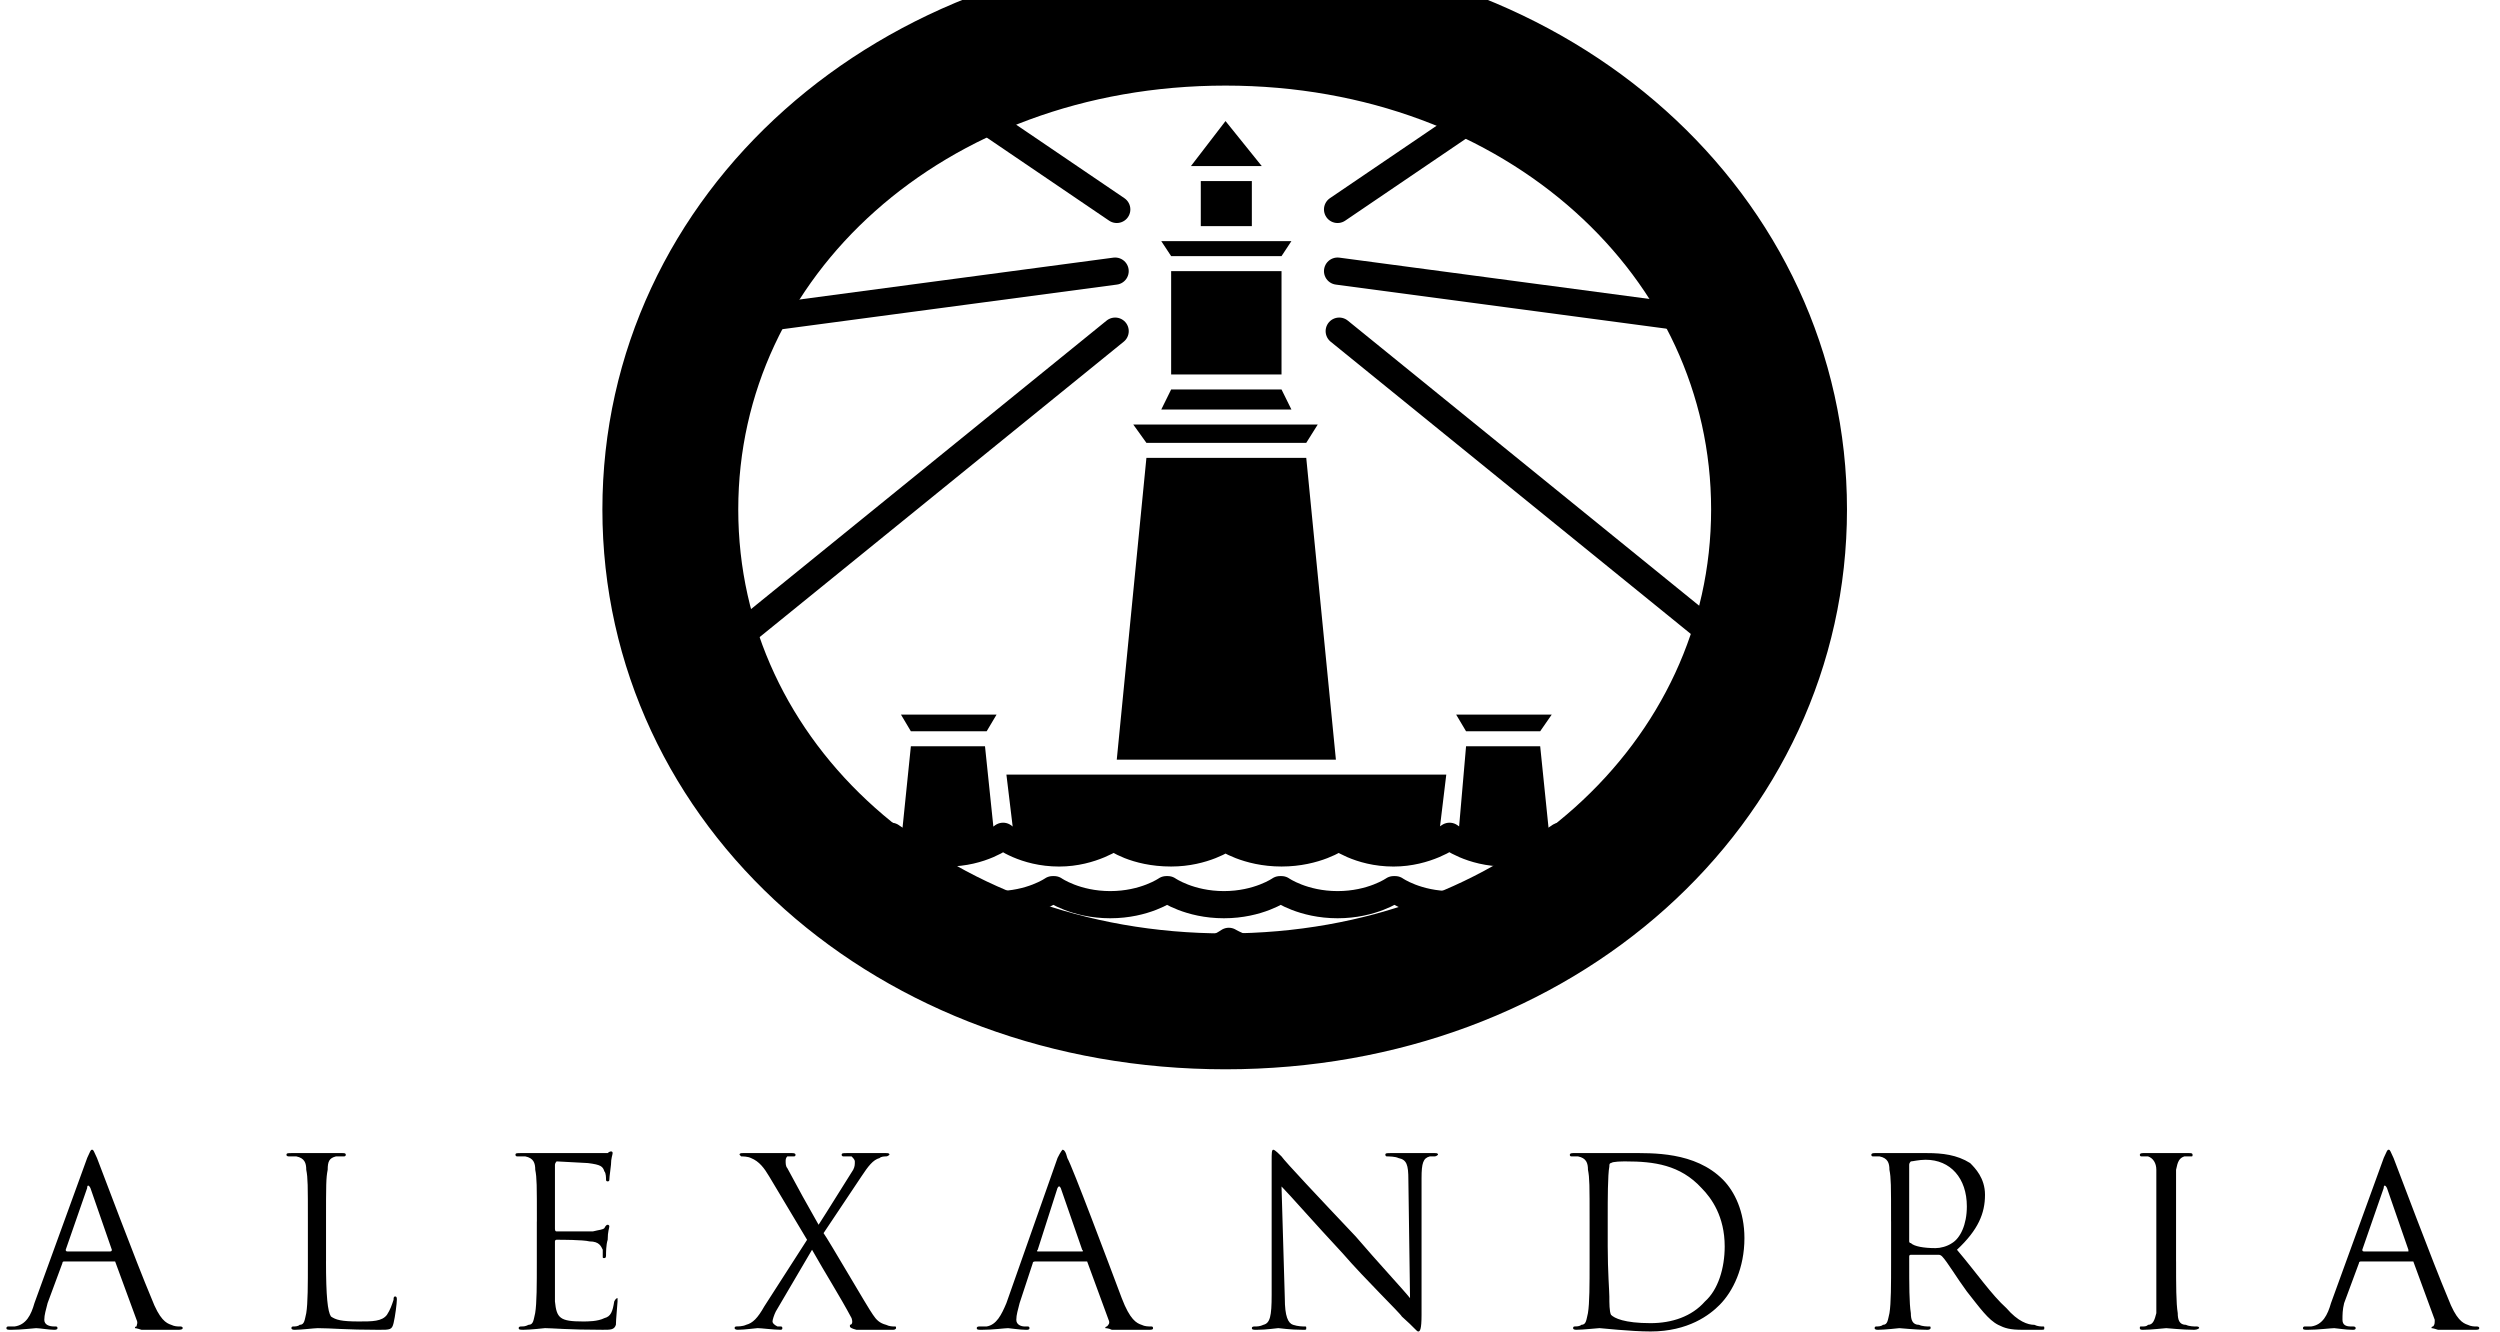 <?xml version="1.0" encoding="UTF-8"?>
<svg xmlns="http://www.w3.org/2000/svg" width="92" height="49" viewBox="0 0 92 49" fill="none">
  <g clip-path="url(#clip0_922_18822)">
    <path fill-rule="evenodd" clip-rule="evenodd" d="M3.206 42.617C3.327 42.372 3.327 42.31 3.388 42.31C3.449 42.31 3.449 42.372 3.57 42.617C3.691 42.925 5.025 46.483 5.571 47.771C5.874 48.569 6.117 48.692 6.299 48.753C6.42 48.814 6.541 48.814 6.602 48.814C6.662 48.814 6.723 48.814 6.723 48.875C6.723 48.937 6.602 48.937 6.541 48.937H5.207C5.025 48.875 4.965 48.875 4.965 48.875C4.965 48.834 4.985 48.814 5.025 48.814C5.025 48.753 5.086 48.692 5.025 48.568L4.237 46.422H2.358C2.317 46.422 2.297 46.442 2.297 46.482L1.751 47.956C1.691 48.201 1.63 48.385 1.63 48.569C1.63 48.753 1.813 48.814 1.995 48.814H2.055C2.096 48.814 2.116 48.835 2.116 48.876C2.116 48.916 2.076 48.937 1.995 48.937C1.812 48.937 1.449 48.876 1.328 48.876C1.267 48.876 0.782 48.937 0.418 48.937C0.297 48.937 0.236 48.937 0.236 48.876C0.236 48.814 0.297 48.814 0.297 48.814H0.539C0.964 48.754 1.146 48.385 1.267 47.956L3.207 42.617H3.206ZM4.055 46.053C4.095 46.053 4.116 46.033 4.116 45.992L3.328 43.721C3.267 43.599 3.207 43.599 3.207 43.721L2.418 45.992C2.418 46.033 2.439 46.053 2.479 46.053H4.055H4.055ZM11.997 46.422C11.997 47.71 12.058 48.263 12.179 48.447C12.361 48.569 12.543 48.63 13.21 48.63C13.695 48.63 14.058 48.63 14.24 48.385C14.361 48.201 14.423 48.016 14.483 47.832C14.483 47.771 14.483 47.71 14.543 47.71C14.604 47.71 14.604 47.771 14.604 47.832C14.604 47.956 14.543 48.447 14.483 48.692C14.422 48.937 14.362 48.937 13.937 48.937C12.725 48.937 12.179 48.876 11.694 48.876C11.573 48.876 11.087 48.937 10.845 48.937C10.764 48.937 10.724 48.917 10.724 48.876C10.724 48.835 10.744 48.815 10.785 48.815C10.845 48.815 10.966 48.815 11.027 48.754C11.21 48.754 11.21 48.569 11.27 48.324C11.33 47.956 11.33 47.281 11.33 46.422V44.95C11.33 43.6 11.33 43.354 11.27 43.047C11.27 42.801 11.209 42.618 10.906 42.556H10.663C10.603 42.556 10.542 42.556 10.542 42.495C10.542 42.433 10.603 42.434 10.725 42.434H12.604C12.665 42.434 12.725 42.434 12.725 42.495C12.725 42.555 12.665 42.556 12.665 42.556H12.362C12.119 42.617 12.059 42.739 12.059 43.047C11.998 43.354 11.998 43.599 11.998 44.95V46.422H11.997L11.997 46.422ZM19.757 44.949C19.757 43.599 19.757 43.354 19.697 43.047C19.697 42.801 19.636 42.617 19.332 42.556H19.029C19.029 42.556 18.969 42.556 18.969 42.494C18.969 42.433 19.029 42.434 19.151 42.434H22.363C22.424 42.372 22.484 42.372 22.484 42.372C22.525 42.372 22.545 42.393 22.545 42.434C22.545 42.494 22.484 42.617 22.484 42.863C22.484 42.924 22.424 43.292 22.424 43.415C22.424 43.455 22.404 43.475 22.363 43.475C22.323 43.475 22.302 43.455 22.302 43.415C22.302 43.353 22.302 43.169 22.242 43.108C22.181 42.925 22.121 42.862 21.635 42.801C21.514 42.801 20.605 42.739 20.483 42.739C20.483 42.739 20.422 42.801 20.422 42.863V45.194C20.422 45.255 20.422 45.316 20.483 45.316H21.817C22.06 45.255 22.181 45.255 22.242 45.194C22.282 45.112 22.322 45.071 22.363 45.071C22.363 45.071 22.423 45.071 22.423 45.133C22.423 45.194 22.363 45.316 22.363 45.623C22.302 45.807 22.302 46.114 22.302 46.175C22.302 46.237 22.302 46.297 22.241 46.297C22.181 46.297 22.181 46.297 22.181 46.236V45.99C22.12 45.869 22.06 45.684 21.695 45.684C21.453 45.623 20.665 45.623 20.483 45.623C20.483 45.623 20.422 45.623 20.422 45.684V47.893C20.483 48.507 20.604 48.63 21.453 48.63C21.634 48.63 21.998 48.63 22.241 48.507C22.483 48.446 22.544 48.262 22.604 47.893C22.645 47.811 22.685 47.77 22.726 47.77V47.893C22.726 47.955 22.665 48.568 22.665 48.753C22.604 48.936 22.483 48.936 22.18 48.936C20.907 48.936 20.3 48.875 20.058 48.875C20.058 48.875 19.512 48.936 19.27 48.936C19.149 48.936 19.088 48.936 19.088 48.875C19.088 48.813 19.149 48.813 19.209 48.813C19.269 48.813 19.33 48.813 19.451 48.753C19.634 48.753 19.634 48.568 19.694 48.323C19.755 47.955 19.755 47.279 19.755 46.421V44.95H19.755L19.757 44.949ZM29.7 45.624L28.306 43.292C28.124 42.986 27.942 42.74 27.639 42.617C27.518 42.556 27.336 42.556 27.276 42.556L27.215 42.495C27.215 42.434 27.276 42.434 27.336 42.434H29.154C29.235 42.434 29.275 42.454 29.275 42.495C29.275 42.536 29.255 42.556 29.215 42.556H28.972C28.912 42.617 28.912 42.679 28.912 42.739C28.912 42.8 28.912 42.924 28.972 42.985C29.346 43.686 29.73 44.382 30.124 45.071C30.367 44.704 31.277 43.23 31.398 43.047C31.458 42.925 31.458 42.863 31.458 42.739C31.458 42.679 31.398 42.617 31.337 42.556H31.034C31.034 42.556 30.973 42.556 30.973 42.495C30.973 42.433 31.034 42.434 31.156 42.434H32.611C32.672 42.434 32.732 42.434 32.732 42.495C32.732 42.495 32.671 42.556 32.611 42.556C32.55 42.556 32.428 42.556 32.368 42.617C32.126 42.679 31.944 42.925 31.701 43.292L30.307 45.379C30.489 45.624 31.944 48.14 32.126 48.385C32.247 48.568 32.368 48.692 32.611 48.754C32.732 48.814 32.853 48.814 32.914 48.814C32.974 48.814 32.974 48.814 32.974 48.876C32.974 48.876 32.974 48.937 32.853 48.937H31.52C31.358 48.896 31.277 48.855 31.277 48.814V48.753C31.338 48.753 31.398 48.692 31.338 48.507C30.913 47.709 30.367 46.85 29.883 45.991L28.549 48.263C28.488 48.385 28.428 48.569 28.428 48.63C28.428 48.691 28.488 48.753 28.609 48.813H28.73C28.771 48.813 28.791 48.834 28.791 48.875C28.791 48.916 28.771 48.936 28.73 48.936C28.488 48.936 28.003 48.875 27.881 48.875C27.821 48.875 27.396 48.936 27.154 48.936C27.033 48.936 27.033 48.875 27.033 48.875C27.033 48.813 27.094 48.813 27.094 48.813C27.154 48.813 27.337 48.813 27.458 48.753C27.7 48.691 27.883 48.506 28.125 48.077L29.701 45.624L29.7 45.624ZM38.915 42.617C39.036 42.372 39.098 42.31 39.098 42.31C39.158 42.31 39.219 42.372 39.279 42.617C39.462 42.925 40.795 46.483 41.28 47.771C41.584 48.569 41.826 48.692 42.008 48.753C42.129 48.814 42.25 48.814 42.371 48.814C42.411 48.814 42.432 48.834 42.432 48.875C42.432 48.937 42.371 48.937 42.25 48.937H40.916C40.795 48.875 40.673 48.875 40.673 48.875C40.673 48.814 40.734 48.814 40.734 48.814C40.795 48.753 40.855 48.692 40.795 48.568L40.007 46.422H38.127C38.067 46.422 38.006 46.422 38.006 46.482L37.521 47.956C37.461 48.201 37.4 48.385 37.4 48.569C37.4 48.753 37.582 48.814 37.703 48.814H37.824C37.865 48.814 37.885 48.835 37.885 48.876C37.885 48.937 37.824 48.937 37.764 48.937C37.522 48.937 37.158 48.876 37.097 48.876C36.976 48.876 36.551 48.937 36.127 48.937C36.006 48.937 35.945 48.937 35.945 48.876C35.945 48.814 36.005 48.814 36.066 48.814H36.308C36.672 48.754 36.854 48.385 37.035 47.956L38.916 42.617H38.915ZM39.824 46.053C39.865 46.053 39.865 46.033 39.824 45.992L39.036 43.721C38.996 43.64 38.956 43.64 38.915 43.721L38.188 45.992C38.127 46.053 38.188 46.053 38.188 46.053H39.825H39.824ZM47.281 47.771C47.281 48.447 47.402 48.692 47.584 48.753C47.767 48.814 47.949 48.814 48.009 48.814C48.07 48.814 48.07 48.814 48.07 48.875C48.07 48.937 48.07 48.937 47.949 48.937C47.463 48.937 47.099 48.875 47.04 48.875C46.98 48.875 46.615 48.937 46.252 48.937C46.131 48.937 46.069 48.937 46.069 48.875C46.069 48.814 46.13 48.814 46.19 48.814C46.25 48.814 46.373 48.814 46.493 48.753C46.736 48.692 46.797 48.446 46.797 47.648V42.739C46.797 42.433 46.797 42.31 46.858 42.31C46.918 42.31 47.099 42.494 47.16 42.556C47.281 42.739 48.554 44.09 49.889 45.501C50.676 46.422 51.647 47.465 51.889 47.771L51.828 43.415C51.828 42.863 51.767 42.679 51.465 42.617C51.344 42.556 51.101 42.556 51.04 42.556C50.98 42.556 50.98 42.495 50.98 42.495C50.98 42.434 51.04 42.434 51.162 42.434H52.799C52.859 42.434 52.919 42.434 52.919 42.495C52.919 42.495 52.859 42.556 52.799 42.556H52.617C52.374 42.617 52.313 42.802 52.313 43.354V48.385C52.313 48.937 52.253 48.999 52.192 48.999C52.132 48.999 52.071 48.876 51.587 48.447C51.526 48.324 50.253 47.097 49.403 46.115C48.373 45.01 47.464 43.969 47.16 43.662L47.281 47.772V47.771ZM58.497 44.949C58.497 43.599 58.497 43.354 58.437 43.047C58.437 42.801 58.376 42.617 58.073 42.556H57.83C57.789 42.556 57.769 42.535 57.769 42.494C57.769 42.454 57.809 42.434 57.89 42.434H59.952C60.801 42.434 62.376 42.372 63.408 43.415C63.831 43.844 64.195 44.581 64.195 45.562C64.195 46.667 63.771 47.525 63.286 48.016C62.922 48.385 62.134 48.998 60.74 48.998C60.012 48.998 58.92 48.875 58.86 48.875C58.8 48.875 58.254 48.936 58.011 48.936C57.931 48.936 57.89 48.916 57.89 48.875C57.89 48.834 57.91 48.813 57.951 48.813C58.011 48.813 58.133 48.813 58.194 48.753C58.376 48.753 58.376 48.568 58.436 48.323C58.497 47.955 58.497 47.279 58.497 46.421V44.949H58.497ZM59.164 45.869C59.164 46.789 59.224 47.525 59.224 47.71C59.224 47.956 59.224 48.263 59.285 48.385C59.406 48.507 59.771 48.692 60.741 48.692C61.528 48.692 62.257 48.447 62.741 47.895C63.227 47.466 63.469 46.667 63.469 45.87C63.469 44.765 62.983 44.09 62.619 43.722C61.832 42.864 60.862 42.74 59.831 42.74C59.71 42.74 59.345 42.74 59.285 42.802C59.224 42.802 59.224 42.863 59.224 42.925C59.164 43.231 59.164 44.152 59.164 44.765V45.869ZM69.591 44.949C69.591 43.599 69.591 43.354 69.531 43.047C69.531 42.801 69.47 42.617 69.168 42.556H68.925C68.885 42.556 68.865 42.535 68.865 42.494C68.865 42.454 68.905 42.434 68.986 42.434H70.925C71.471 42.434 72.016 42.494 72.501 42.801C72.684 42.985 73.048 43.353 73.048 43.968C73.048 44.643 72.805 45.255 72.016 45.991C72.744 46.851 73.289 47.648 73.836 48.139C74.259 48.63 74.623 48.754 74.866 48.754C74.987 48.814 75.109 48.814 75.169 48.814C75.23 48.814 75.23 48.814 75.23 48.876C75.23 48.937 75.23 48.937 75.048 48.937H74.441C73.956 48.937 73.775 48.876 73.532 48.754C73.168 48.569 72.865 48.139 72.38 47.526C72.016 47.035 71.653 46.422 71.471 46.237C71.43 46.197 71.39 46.177 71.35 46.177H70.319C70.279 46.177 70.259 46.197 70.259 46.237V46.422C70.259 47.28 70.259 47.956 70.319 48.324C70.319 48.569 70.38 48.754 70.621 48.754C70.743 48.814 70.925 48.814 70.986 48.814C71.046 48.814 71.046 48.814 71.046 48.876C71.046 48.876 71.046 48.937 70.925 48.937C70.502 48.937 69.956 48.876 69.895 48.876C69.895 48.876 69.35 48.937 69.107 48.937C69.027 48.937 68.986 48.916 68.986 48.876C68.986 48.835 69.007 48.814 69.047 48.814C69.108 48.814 69.229 48.814 69.29 48.754C69.471 48.754 69.471 48.569 69.532 48.324C69.592 47.956 69.592 47.28 69.592 46.422V44.949H69.592H69.591ZM70.259 45.686C70.259 45.686 70.259 45.746 70.32 45.746C70.441 45.869 70.804 45.931 71.229 45.931C71.411 45.931 71.653 45.869 71.834 45.746C72.138 45.563 72.38 45.071 72.38 44.397C72.38 43.354 71.774 42.679 70.864 42.679C70.621 42.679 70.38 42.74 70.319 42.74C70.278 42.781 70.258 42.822 70.258 42.863V45.686H70.259ZM80.08 46.422C80.08 47.28 80.08 47.956 80.141 48.324C80.141 48.569 80.201 48.754 80.444 48.754C80.565 48.814 80.748 48.814 80.808 48.814C80.869 48.814 80.929 48.814 80.929 48.876C80.929 48.876 80.868 48.937 80.747 48.937C80.322 48.937 79.777 48.876 79.716 48.876C79.656 48.876 79.17 48.937 78.868 48.937C78.807 48.937 78.746 48.937 78.746 48.876C78.746 48.814 78.746 48.814 78.807 48.814C78.927 48.814 78.989 48.814 79.049 48.754C79.232 48.754 79.292 48.569 79.353 48.324V43.047C79.353 42.801 79.232 42.617 79.049 42.556H78.807C78.767 42.556 78.746 42.535 78.746 42.494C78.746 42.454 78.787 42.434 78.868 42.434H80.565C80.625 42.434 80.686 42.434 80.686 42.494C80.686 42.555 80.686 42.556 80.625 42.556H80.382C80.2 42.617 80.139 42.739 80.079 43.047V46.422H80.079H80.08ZM87.719 42.617C87.841 42.372 87.841 42.31 87.902 42.31C87.963 42.31 87.963 42.372 88.084 42.617C88.205 42.925 89.539 46.483 90.085 47.771C90.388 48.569 90.631 48.692 90.813 48.753C90.933 48.814 91.055 48.814 91.115 48.814C91.175 48.814 91.236 48.814 91.236 48.875C91.236 48.937 91.175 48.937 91.053 48.937H89.72C89.537 48.875 89.478 48.875 89.478 48.875C89.478 48.834 89.498 48.814 89.537 48.814C89.598 48.753 89.598 48.692 89.598 48.568L88.81 46.422H86.871C86.871 46.422 86.81 46.422 86.81 46.482L86.264 47.956C86.203 48.201 86.203 48.385 86.203 48.569C86.203 48.753 86.324 48.814 86.507 48.814H86.567C86.628 48.814 86.688 48.814 86.688 48.876C86.688 48.937 86.628 48.937 86.567 48.937C86.325 48.937 85.962 48.876 85.901 48.876C85.78 48.876 85.294 48.937 84.93 48.937C84.81 48.937 84.749 48.937 84.749 48.876C84.749 48.814 84.81 48.814 84.81 48.814H85.052C85.476 48.754 85.658 48.385 85.78 47.956L87.72 42.617H87.719ZM88.629 46.053V45.992L87.841 43.721C87.78 43.599 87.72 43.599 87.72 43.721L86.932 45.992C86.932 46.033 86.953 46.053 86.993 46.053H88.629Z" fill="black"></path>
    <path d="M45.099 0.65C33.519 0.65 24.668 8.627 24.668 18.75C24.668 28.874 33.52 36.85 45.099 36.85C56.679 36.85 65.469 28.813 65.469 18.75C65.469 8.687 56.678 0.65 45.099 0.65Z" stroke="black" stroke-width="5" stroke-miterlimit="33.89"></path>
    <path d="M59.466 31.388C58.193 31.388 57.405 30.837 57.405 30.837V30.775C57.405 30.775 56.617 31.389 55.404 31.389C54.132 31.389 53.343 30.775 53.343 30.775C53.343 30.775 52.495 31.389 51.282 31.389C50.009 31.389 49.222 30.775 49.222 30.775V30.837C49.222 30.837 48.433 31.388 47.16 31.388C45.886 31.388 45.099 30.837 45.099 30.837C45.099 30.837 44.311 31.388 43.098 31.388C41.764 31.388 41.037 30.837 41.037 30.837H40.976L41.037 30.775C41.037 30.775 40.188 31.389 38.976 31.389C37.702 31.389 36.914 30.775 36.914 30.775C36.914 30.775 36.126 31.389 34.853 31.389C33.58 31.389 32.792 30.775 32.792 30.775C32.792 30.775 32.004 31.389 30.791 31.389" stroke="black" stroke-linecap="square" stroke-linejoin="round"></path>
    <path d="M57.589 33.292C56.316 33.292 55.527 32.74 55.527 32.74H55.466C55.466 32.74 54.678 33.292 53.405 33.292C52.132 33.292 51.345 32.74 51.345 32.74H51.284C51.284 32.74 50.496 33.292 49.223 33.292C47.95 33.292 47.161 32.74 47.161 32.74H47.1C47.1 32.74 46.313 33.292 45.04 33.292C43.767 33.292 42.978 32.74 42.978 32.74H42.918C42.918 32.74 42.13 33.292 40.856 33.292C39.583 33.292 38.795 32.74 38.795 32.74H38.735C38.735 32.74 37.947 33.292 36.673 33.292C35.4 33.292 34.612 32.74 34.612 32.74H34.552C34.552 32.74 33.824 33.292 32.611 33.292" stroke="black" stroke-linecap="square" stroke-linejoin="round"></path>
    <path d="M53.83 34.702C53.83 34.702 52.92 35.193 51.647 35.193C50.375 35.193 49.524 34.641 49.524 34.641H49.464C49.464 34.641 48.676 35.193 47.403 35.193C46.13 35.193 45.22 34.641 45.22 34.641C45.22 34.641 44.371 35.255 43.098 35.255C41.825 35.255 40.977 34.641 40.977 34.641H40.916C40.916 34.641 40.128 35.255 38.855 35.255C37.581 35.255 36.611 34.764 36.611 34.764" stroke="black" stroke-linecap="square" stroke-linejoin="round"></path>
    <path fill-rule="evenodd" clip-rule="evenodd" d="M42.188 16.849H48.07L49.161 27.955H41.097L42.188 16.849ZM42.188 16.297H48.07L48.493 15.622H41.704L42.188 16.297ZM47.524 15.07L47.16 14.333H43.098L42.735 15.07H47.524H47.524ZM43.098 9.977H47.16V13.781H43.098V9.977ZM43.098 9.425H47.16L47.524 8.873H42.734L43.098 9.425H43.098ZM44.189 6.664H46.068V8.321H44.189V6.664ZM45.099 4.455L43.826 6.112H46.433L45.099 4.455ZM53.951 26.911H56.678L57.103 26.298H53.587L53.951 26.911ZM33.52 26.911H36.309L36.673 26.298H33.156L33.52 26.911ZM38.976 31.39C40.189 31.39 41.037 30.776 41.037 30.776L40.977 30.838H41.037C41.037 30.838 41.765 31.389 43.099 31.389C44.311 31.389 45.099 30.838 45.099 30.838C45.099 30.838 45.888 31.389 47.16 31.389C48.433 31.389 49.222 30.838 49.222 30.838V30.776C49.222 30.776 50.01 31.39 51.283 31.39C52.01 31.39 52.556 31.206 52.919 31.022L53.223 28.506H37.036L37.339 31.022C37.703 31.206 38.248 31.39 38.976 31.39ZM55.406 31.39C56.134 31.39 56.679 31.206 57.043 31.022L56.679 27.463H53.951L53.648 30.96C53.951 31.145 54.557 31.39 55.406 31.39ZM34.853 31.39C35.465 31.387 36.068 31.24 36.612 30.96L36.248 27.463H33.52L33.156 31.022C33.52 31.206 34.126 31.39 34.853 31.39Z" fill="black"></path>
    <path d="M41.097 7.707L36.308 4.455M54.011 4.455L49.222 7.707M41.037 9.977L28.609 11.634M61.65 11.634L49.222 9.977M41.038 12.186L27.275 23.353M63.045 23.353L49.283 12.186" stroke="black" stroke-miterlimit="33.89" stroke-linecap="round"></path>
  </g>
  <defs>
    <clipPath id="clip0_922_18822">
      <rect width="91" height="49" fill="white" transform="translate(0.236)"></rect>
    </clipPath>
  </defs>
</svg>
